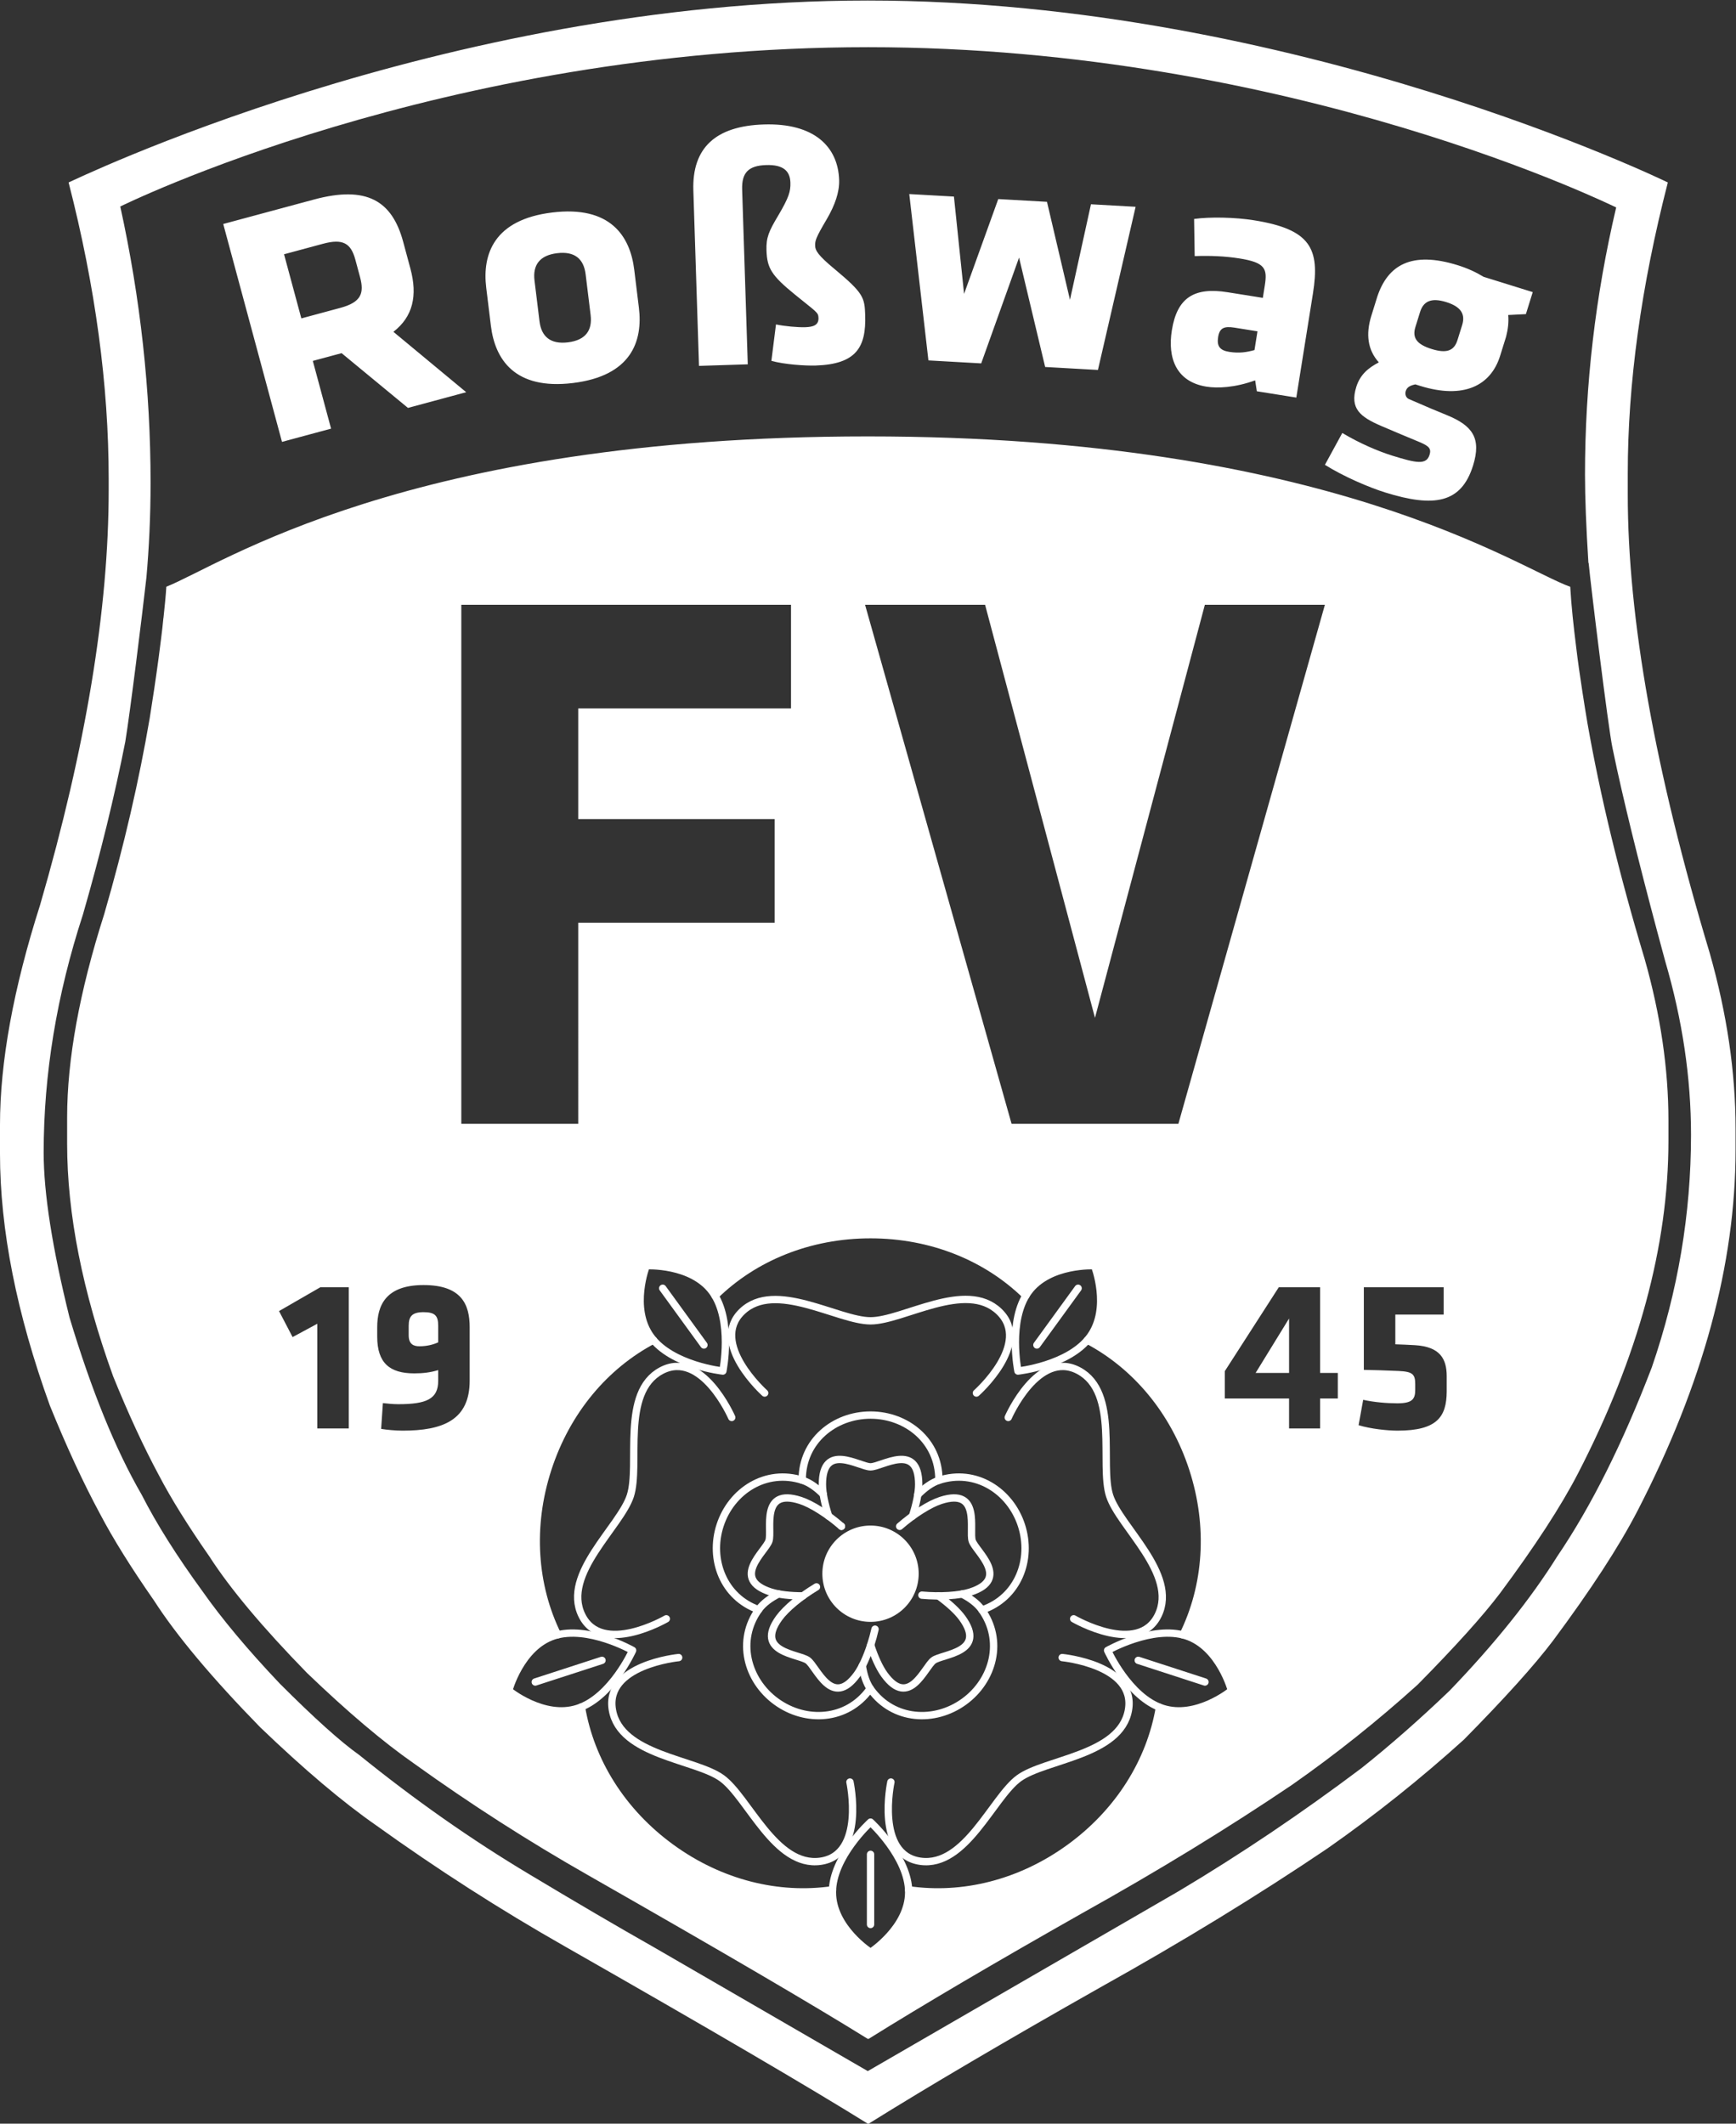 <svg xmlns:inkscape="http://www.inkscape.org/namespaces/inkscape" xmlns:sodipodi="http://sodipodi.sourceforge.net/DTD/sodipodi-0.dtd" xmlns="http://www.w3.org/2000/svg" xmlns:svg="http://www.w3.org/2000/svg" id="svg824" xml:space="preserve" width="423.387" height="517.973" viewBox="0 0 423.387 517.973" sodipodi:docname="Wappen_FVR_original_einfarbig_wei&#xDF;_transparent.svg" inkscape:version="1.1.2 (b8e25be833, 2022-02-05)"><rect x="0" y="0" width="423.387" height="517.973" fill="#333333" stroke="none"/><defs id="defs828"></defs><g id="g830" inkscape:groupmode="layer" inkscape:label="ink_ext_XXXXXX" transform="matrix(1.333,0,0,-1.333,0,517.973)"><g id="g4626" transform="translate(422.256,7.246)" inkscape:export-filename="C:\Users\mailm\Documents\FVR_Jugend\Bilder\FVR_Wappen_einfarbig_wei&#xDF;_transparent.png" inkscape:export-xdpi="600" inkscape:export-ydpi="600"><path id="path834" style="fill:#ffffff;fill-opacity:1;fill-rule:nonzero;stroke:none;stroke-width:0.1" d="m -263.486,381.234 c -78.236,0 -146.268,-33.385 -146.218,-33.289 4.89,-19.02 7.334,-37.112 7.334,-54.281 v -1.957 c 0,-21.843 -4.185,-47.165 -12.551,-75.961 -4.891,-15.323 -7.336,-28.747 -7.336,-40.264 v -5.216 c 0,-13.913 3.04,-29.289 9.129,-46.131 3.04,-7.499 6.084,-14.076 9.127,-19.723 2.388,-4.566 5.706,-9.893 9.945,-15.977 4.128,-6.413 10.595,-14.129 19.397,-23.146 8.04,-7.719 15.103,-13.693 21.192,-17.93 11.19,-8.045 22.711,-15.436 34.557,-22.17 26.298,-14.997 44.769,-25.813 55.422,-32.439 h 0.163 c 10.975,6.845 25.104,15.161 42.382,24.94 14.999,8.366 28.854,16.843 41.568,25.43 8.692,6.084 17.005,12.715 24.939,19.887 7.498,7.605 12.931,13.634 16.301,18.092 6.953,9.346 12.115,17.28 15.486,23.801 11.953,23.146 17.931,45.153 17.931,66.019 v 3.911 c 0,10.323 -1.577,21.029 -4.727,32.114 -10.001,33.254 -14.997,61.232 -14.997,83.947 v 3.75 c 0,16.518 2.445,34.284 7.334,53.304 0,0 -68.144,33.289 -146.38,33.289 z m 0,-8.537 c 78.095,0 136.915,-29.381 136.928,-29.316 -3.806,-16.195 -5.706,-32.497 -5.706,-48.904 0,-4.22 0.213,-9.612 0.621,-16.083 0.015,-0.034 0.056,-0.142 0.056,-0.142 0.351,-3.854 3.579,-30.141 4.337,-33.703 l 0.853,-4.025 c 2.063,-9.35 4.997,-21.029 8.804,-35.048 3.151,-10.759 4.727,-21.354 4.727,-31.787 0,-14.455 -2.391,-28.636 -7.172,-42.545 -5.326,-13.912 -11.084,-25.429 -17.279,-34.557 -4.89,-7.825 -11.467,-16.033 -19.724,-24.615 -5.437,-5.216 -10.816,-9.942 -16.138,-14.181 -10.978,-8.26 -22.116,-15.76 -33.416,-22.496 L -263.486,2.368 -302.607,25.026 c -6.52,3.691 -14.13,8.149 -22.822,13.365 -10.543,6.302 -20.921,13.582 -31.134,21.844 -3.37,2.389 -8.207,6.736 -14.506,13.042 -5.869,6.193 -10.596,11.842 -14.183,16.951 -4.673,6.41 -8.37,12.279 -11.084,17.606 -4.784,8.255 -9.186,19.072 -13.204,32.439 -3.154,12.714 -4.727,22.764 -4.727,30.155 0,14.346 2.388,28.855 7.172,43.525 3.23,11.196 5.812,21.741 7.762,31.66 0.87,5.271 3.077,23.047 3.87,30.089 0.469,5.333 0.757,11.033 0.757,17.309 0,16.843 -1.851,33.687 -5.543,50.534 0,0 58.669,29.152 136.764,29.152 z m 0,-71.219 c -84.504,0 -118.496,-23.664 -128.335,-27.5 -0.111,-1.737 -0.313,-3.715 -0.524,-5.701 -0.002,-0.017 -0.017,-0.036 -0.019,-0.054 -0.21,-2.345 -0.564,-4.81 -0.864,-7.23 -0.541,-4.009 -1.107,-7.778 -1.642,-11.098 -1.927,-11.253 -4.639,-23.158 -8.336,-35.883 -4.512,-14.137 -6.768,-26.522 -6.768,-37.148 v -4.813 c 0,-12.836 2.804,-27.023 8.421,-42.562 2.805,-6.919 5.615,-12.987 8.423,-18.198 2.204,-4.212 5.263,-9.126 9.174,-14.741 3.809,-5.918 9.776,-13.037 17.897,-21.356 7.419,-7.122 13.934,-12.635 19.551,-16.544 10.325,-7.424 20.956,-14.239 31.885,-20.455 24.263,-13.837 41.307,-23.816 51.136,-29.93 h 0.151 c 10.126,6.317 23.162,13.988 39.103,23.013 13.838,7.719 26.622,15.539 38.353,23.461 8.02,5.613 15.691,11.731 23.013,18.35 6.918,7.015 11.93,12.58 15.04,16.693 6.414,8.622 11.177,15.942 14.288,21.959 11.028,21.356 16.544,41.659 16.544,60.911 v 3.608 c 0,9.525 -1.455,19.403 -4.362,29.629 -4.696,15.619 -8.133,29.911 -10.438,43.011 -0.309,1.799 -0.619,3.748 -0.955,5.927 -0.423,2.774 -0.83,5.53 -1.14,8.184 -0.463,3.709 -0.875,7.459 -1.074,10.951 -9.663,3.449 -44.018,27.516 -128.521,27.516 z M -337.853,270.675 h 60.321 v -18.967 h -38.93 v -20.25 h 35.937 v -18.967 h -35.937 V 175.699 H -337.853 Z m 73.868,0 h 21.959 l 20.109,-75.582 20.106,75.582 h 21.961 l -26.808,-94.976 h -30.519 z m 1.005,-115.26 c 11.18,0 21.25,-4.158 28.409,-11.171 0.145,0.242 0.294,0.481 0.46,0.709 3.794,5.222 12.105,4.787 12.105,4.787 0,0 3.025,-7.708 -0.814,-12.99 -0.167,-0.229 -0.346,-0.449 -0.532,-0.662 8.843,-4.65 15.883,-12.909 19.327,-23.508 3.445,-10.601 2.598,-21.426 -1.825,-30.388 0.205,-0.051 0.41,-0.107 0.611,-0.173 6.139,-1.994 8.294,-10.031 8.294,-10.031 0,0 -6.397,-5.261 -12.608,-3.242 -0.207,0.067 -0.409,0.143 -0.611,0.224 -1.672,-9.878 -7.348,-19.161 -16.39,-25.73 -9.018,-6.552 -19.574,-9.076 -29.464,-7.638 0.01,-0.172 0.016,-0.345 0.016,-0.517 0,-6.455 -6.979,-10.989 -6.979,-10.989 0,0 -6.977,4.459 -6.977,10.989 0,0.173 0.008,0.346 0.018,0.519 -9.898,-1.447 -20.467,1.078 -29.492,7.636 -9.058,6.58 -14.741,15.885 -16.402,25.783 -0.241,-0.101 -0.485,-0.196 -0.734,-0.277 -6.211,-2.019 -12.608,3.242 -12.608,3.242 0,0 2.154,8.037 8.294,10.031 0.218,0.071 0.453,0.076 0.675,0.13 -4.434,8.967 -5.254,19.82 -1.806,30.431 3.446,10.606 10.494,18.868 19.345,23.517 -0.183,0.211 -0.36,0.427 -0.524,0.653 -3.839,5.282 -0.814,12.99 -0.814,12.99 0,0 8.309,0.435 12.104,-4.787 0.173,-0.239 0.332,-0.488 0.482,-0.743 7.162,7.03 17.247,11.205 28.44,11.205 z m -81.782,-9.218 c 6.92,0 8.44,-3.52 8.44,-7.72 v -9.76 c 0,-7.24 -4.92,-9.16 -12.28,-9.16 -1.319,0 -2.92,0.16 -3.92,0.321 l 0.319,4.718 c 0.761,-0.08 1.801,-0.199 2.801,-0.199 5.2,0 7.32,0.959 7.32,4.279 v 1.96 c -1.44,-0.44 -2.76,-0.599 -4.4,-0.599 -4.48,0 -6.76,1.919 -6.76,6.719 v 1.721 c 0,4 1.56,7.72 8.48,7.72 z m -18.879,-0.4 h 5.2 v -25.84 h -5.761 v 19.159 l -4.521,-2.439 -2.48,4.759 z m 175.354,0 h 7.56 v -15.681 h 3.239 v -4.679 h -3.239 v -5.48 h -5.681 v 5.48 h -11.76 v 5 z m 15.56,0 h 14.6 v -5.001 h -8.84 v -5.439 c 1.359,-0.04 2.081,-0.081 3.601,-0.161 4.599,-0.28 5.801,-2.519 5.801,-5.679 v -2.84 c -0.042,-4.56 -1.721,-7.119 -9,-7.119 -1.801,0 -4.921,0.32 -7.122,0.999 l 0.839,4.641 c 2,-0.44 4.321,-0.64 6.24,-0.64 2.721,0 3.281,0.76 3.281,2.44 v 1.08 c 0,1.801 -0.48,2.279 -3.04,2.399 -2.88,0.12 -4.199,0.161 -6.36,0.201 z m -172.034,-4.56 c -2.08,0 -2.72,-0.76 -2.72,-2.48 v -1.761 c 0,-1.64 0.921,-2 1.961,-2 1.319,0 2.479,0.279 3.439,0.719 v 3.041 c 0,1.84 -0.601,2.48 -2.681,2.48 z m 158.354,-1.16 -6.12,-9.961 h 6.12 z"></path><path d="m -347.615,306.693 10.655,2.874 -13.318,11.049 c 3.559,2.759 4.45,6.595 3.11,11.563 l -1.323,4.909 c -2.018,7.482 -6.643,10.344 -16.341,7.729 l -16.581,-4.472 10.751,-39.867 8.98,2.421 -3.342,12.393 5.268,1.42 z m -8.774,23.962 c 0.807,-2.992 0.221,-4.628 -3.61,-5.66 l -7.124,-1.923 -3.164,11.733 7.123,1.921 c 3.652,0.986 5.112,0.095 5.919,-2.897 z m 38.97,-19.407 c 10.647,1.304 12.808,7.627 12.055,13.78 l -0.852,6.954 c -0.753,6.154 -4.377,11.77 -15.023,10.466 -10.647,-1.304 -12.808,-7.627 -12.055,-13.781 l 0.852,-6.954 c 0.754,-6.155 4.377,-11.77 15.023,-10.465 m -0.911,7.445 c -3.2,-0.391 -4.873,1.028 -5.22,3.859 l -0.912,7.446 c -0.346,2.832 0.935,4.612 4.135,5.004 3.2,0.391 4.873,-1.028 5.219,-3.859 l 0.912,-7.446 c 0.347,-2.831 -0.934,-4.611 -4.134,-5.004 m 40.687,29.228 c 0.052,-1.612 -0.284,-2.739 -2.226,-6.027 -1.707,-2.846 -2.227,-4.042 -2.153,-6.335 0.106,-3.284 0.893,-4.623 5.225,-8.143 3.949,-3.224 4.259,-3.213 4.293,-4.267 0.042,-1.301 -0.94,-1.642 -2.427,-1.69 -1.363,-0.044 -3.852,0.185 -5.351,0.509 l -0.84,-6.664 c 2.378,-0.668 6.232,-0.916 8.091,-0.857 7.437,0.24 9.26,3.339 9.071,9.226 -0.104,3.221 -0.316,4.021 -5.543,8.381 -3.186,2.627 -3.586,3.484 -3.612,4.289 -0.029,0.929 0.079,1.428 2.138,4.907 1.469,2.528 2.323,4.914 2.251,7.143 -0.197,6.135 -4.616,10.459 -13.788,10.164 -8.799,-0.283 -13.137,-4.267 -12.886,-12.076 l 1.033,-32.099 8.923,0.287 -1.029,31.975 c -0.099,3.099 1.162,4.38 4.384,4.484 3.161,0.101 4.378,-1.101 4.446,-3.207 m 46.608,-33.739 9.656,-0.544 6.896,29.855 -8.171,0.46 -3.84,-17.483 -4.207,17.935 -8.914,0.501 -6.254,-17.346 -1.855,17.803 -8.171,0.459 3.503,-30.438 9.657,-0.544 6.926,19.358 z m 45.952,-5.597 3.042,19.04 c 1.32,8.264 -0.447,11.75 -10.794,13.401 -3.428,0.549 -7.995,0.651 -10.948,0.242 l 0.107,-6.798 c 2.904,0.102 5.585,-0.012 8.218,-0.432 4.714,-0.753 5.098,-1.883 4.61,-4.943 l -0.362,-2.266 -6.428,1.026 c -6.123,0.979 -9.259,-0.969 -10.218,-6.969 -0.811,-5.082 0.819,-9.422 6.329,-10.303 2.02,-0.322 5.179,-0.199 8.912,1.15 l 0.308,-1.995 z m -7.652,8.692 c -1.445,-0.397 -2.798,-0.62 -4.636,-0.325 -1.714,0.272 -2.28,1.053 -2.016,2.707 0.264,1.652 1.077,2.025 2.975,1.723 l 4.224,-0.675 z m 21.385,6.29 c -1.069,-3.433 -0.659,-6.288 1.365,-8.542 -1.862,-0.977 -3.407,-2.186 -4.126,-4.494 -1.235,-3.967 0.757,-5.495 4.535,-7.127 3.441,-1.461 3.955,-1.686 7.119,-2.995 1.661,-0.713 2.101,-1.175 1.752,-2.299 -0.59,-1.895 -2.421,-1.519 -6.862,-0.137 -2.544,0.793 -5.927,2.236 -9.102,4.133 l -3.179,-5.828 c 3.477,-2.185 8.182,-4.171 11.024,-5.056 8.938,-2.783 13.923,-1.998 16.08,4.928 1.549,4.973 -0.067,7.294 -4.791,9.221 -2.076,0.841 -3.224,1.327 -6.942,2.939 -0.515,0.226 -0.782,0.828 -0.579,1.48 0.258,0.829 1.038,1.04 1.741,1.211 l 0.888,-0.277 c 7.933,-2.469 12.923,0.002 14.638,5.507 l 1.088,3.493 c 0.345,1.322 0.514,2.697 0.39,3.969 l 3.233,0.162 1.254,4.027 -8.998,2.8 c -1.311,0.798 -2.834,1.532 -4.73,2.122 -8.465,2.636 -12.786,0.021 -14.711,-5.744 z m 11.024,-6.095 c -2.782,0.867 -3.571,2.086 -2.963,4.041 l 0.847,2.722 c 0.591,1.895 1.948,2.706 4.79,1.821 2.84,-0.885 3.498,-2.323 2.908,-4.217 l -0.849,-2.723 c -0.608,-1.953 -1.951,-2.51 -4.733,-1.644" style="fill:#ffffff;fill-opacity:1;fill-rule:nonzero;stroke:none;stroke-width:0.1" id="path842"></path><path id="path848-1" style="fill:none;stroke:#ffffff;stroke-width:1.343;stroke-linecap:round;stroke-linejoin:round;stroke-miterlimit:4;stroke-dasharray:none;stroke-opacity:1" d="m -250.481,110.463 c 0.002,0.051 0.002,0.102 0.002,0.152 v 0 c 0,7.007 -5.843,11.792 -12.501,11.792 -6.656,0 -12.501,-4.785 -12.501,-11.792 0,-0.041 4.3e-4,-0.083 0.001,-0.125"></path><path id="path1408" style="fill:none;stroke:#ffffff;stroke-width:1.343;stroke-linecap:round;stroke-linejoin:round;stroke-miterlimit:4;stroke-dasharray:none;stroke-opacity:1" d="m -291.435,144.23 c 7.162,7.028 17.263,11.185 28.454,11.185 11.177,0 21.263,-4.138 28.423,-11.148"></path><path id="path2091" style="fill:none;stroke:#ffffff;stroke-width:1.343;stroke-linecap:round;stroke-linejoin:round;stroke-miterlimit:4;stroke-dasharray:none;stroke-opacity:1" d="m -320.235,82.199 c -4.411,8.957 -5.218,19.791 -1.777,30.381 3.445,10.602 10.469,18.9 19.315,23.55"></path><path id="path1836" style="fill:none;stroke:#ffffff;stroke-width:1.343;stroke-linecap:round;stroke-linejoin:round;stroke-miterlimit:4;stroke-dasharray:none;stroke-opacity:1" d="m -269.941,35.548 c -9.895,-1.442 -20.468,1.136 -29.49,7.691 -9.054,6.578 -14.784,15.87 -16.449,25.763"></path><path id="path1581" style="fill:none;stroke:#ffffff;stroke-width:1.343;stroke-linecap:round;stroke-linejoin:round;stroke-miterlimit:4;stroke-dasharray:none;stroke-opacity:1" d="m -256.018,35.544 c 9.888,-1.434 20.45,1.145 29.464,7.695 9.038,6.566 14.764,15.836 16.44,25.709"></path><path id="path1323" style="fill:none;stroke:#ffffff;stroke-width:1.343;stroke-linecap:round;stroke-linejoin:round;stroke-miterlimit:4;stroke-dasharray:none;stroke-opacity:1" d="m -205.81,82.181 c 4.419,8.961 5.229,19.801 1.785,30.399 -3.443,10.595 -10.461,18.89 -19.299,23.542"></path><path d="m -282.349,126.441 c 0,0 -10.177,9.106 -4.15,14.904 6.026,5.798 17.561,-1.693 23.519,-1.693 5.959,0 17.439,7.544 23.52,1.693 6.081,-5.849 -4.15,-14.904 -4.15,-14.904" style="fill:none;stroke:#ffffff;stroke-width:1.343;stroke-linecap:round;stroke-linejoin:round;stroke-miterlimit:4;stroke-dasharray:none;stroke-opacity:1" id="path912-2"></path><path d="m -300.35,85.13 c 0,0 -11.806,-6.863 -15.458,0.66 -3.651,7.523 7.038,16.177 8.879,21.844 1.841,5.667 -1.785,18.916 5.657,22.893 7.443,3.976 12.893,-8.554 12.893,-8.554 m 21.631,-66.71 c 0,0 2.88,-13.349 -5.403,-14.498 -8.284,-1.146 -13.212,11.694 -18.032,15.196 -4.82,3.502 -18.542,4.147 -20.024,12.454 -1.481,8.307 12.119,9.62 12.119,9.62 m 38.831,-22.772 c 0,0 -2.88,-13.349 5.404,-14.498 8.284,-1.146 13.211,11.694 18.032,15.196 4.82,3.502 18.543,4.147 20.023,12.454 1.481,8.307 -12.117,9.62 -12.117,9.62 m 2.1,7.095 c 0,0 11.806,-6.863 15.458,0.66 3.651,7.523 -7.038,16.177 -8.878,21.844 -1.842,5.667 1.785,18.916 -5.658,22.893 -7.442,3.976 -12.893,-8.554 -12.893,-8.554" style="fill:none;stroke:#ffffff;stroke-width:1.343;stroke-linecap:round;stroke-linejoin:round;stroke-miterlimit:4;stroke-dasharray:none;stroke-opacity:1" id="path914-8"></path><path d="M -262.98,29.199 V 42.032" style="fill:none;stroke:#ffffff;stroke-width:1.343;stroke-linecap:round;stroke-linejoin:round;stroke-miterlimit:4;stroke-dasharray:none;stroke-opacity:1" id="path920-5"></path><path d="m -201.797,73.564 -12.205,3.965" style="fill:none;stroke:#ffffff;stroke-width:1.343;stroke-linecap:round;stroke-linejoin:round;stroke-miterlimit:4;stroke-dasharray:none;stroke-opacity:1" id="path926-2"></path><path d="m -225.005,145.612 -7.543,-10.382" style="fill:none;stroke:#ffffff;stroke-width:1.343;stroke-linecap:round;stroke-linejoin:round;stroke-miterlimit:4;stroke-dasharray:none;stroke-opacity:1" id="path932-6"></path><path d="m -324.323,73.564 12.206,3.965" style="fill:none;stroke:#ffffff;stroke-width:1.343;stroke-linecap:round;stroke-linejoin:round;stroke-miterlimit:4;stroke-dasharray:none;stroke-opacity:1" id="path938-1"></path><path d="m -301.007,145.612 7.543,-10.382" style="fill:none;stroke:#ffffff;stroke-width:1.343;stroke-linecap:round;stroke-linejoin:round;stroke-miterlimit:4;stroke-dasharray:none;stroke-opacity:1" id="path944-0"></path><path d="m -222.005,149.74 c 0,0 -8.311,0.434 -12.105,-4.788 -3.793,-5.222 -1.901,-14.489 -1.901,-14.489 0,0 9.354,1.003 13.192,6.286 3.839,5.282 0.814,12.991 0.814,12.991 z" style="fill:none;stroke:#ffffff;stroke-width:1.343;stroke-linecap:round;stroke-linejoin:round;stroke-miterlimit:4;stroke-dasharray:none;stroke-opacity:1" id="path930-5"></path><path d="m -196.944,71.987 c 0,0 -2.156,8.037 -8.295,10.031 -6.139,1.995 -14.368,-2.669 -14.368,-2.669 0,0 3.844,-8.586 10.055,-10.603 6.211,-2.019 12.608,3.241 12.608,3.241 z" style="fill:none;stroke:#ffffff;stroke-width:1.343;stroke-linecap:round;stroke-linejoin:round;stroke-miterlimit:4;stroke-dasharray:none;stroke-opacity:1" id="path924-8"></path><path d="m -262.98,24.096 c 0,0 6.979,4.534 6.979,10.989 0,6.455 -6.979,12.84 -6.979,12.84 0,0 -6.977,-6.31 -6.977,-12.84 0,-6.53 6.977,-10.989 6.977,-10.989 z" style="fill:none;stroke:#ffffff;stroke-width:1.343;stroke-linecap:round;stroke-linejoin:round;stroke-miterlimit:4;stroke-dasharray:none;stroke-opacity:1" id="path918-9"></path><path d="m -329.176,71.987 c 0,0 2.155,8.037 8.295,10.031 6.139,1.995 14.367,-2.669 14.367,-2.669 0,0 -3.844,-8.586 -10.054,-10.603 -6.211,-2.019 -12.608,3.241 -12.608,3.241 z" style="fill:none;stroke:#ffffff;stroke-width:1.343;stroke-linecap:round;stroke-linejoin:round;stroke-miterlimit:4;stroke-dasharray:none;stroke-opacity:1" id="path936-2"></path><path d="m -304.006,149.74 c 0,0 8.31,0.434 12.105,-4.788 3.792,-5.222 1.9,-14.489 1.9,-14.489 0,0 -9.354,1.003 -13.191,6.286 -3.839,5.282 -0.814,12.991 -0.814,12.991 z" style="fill:none;stroke:#ffffff;stroke-width:1.343;stroke-linecap:round;stroke-linejoin:round;stroke-miterlimit:4;stroke-dasharray:none;stroke-opacity:1" id="path942-3"></path><path id="path864-9" style="fill:none;stroke:#ffffff;stroke-width:1.343;stroke-linecap:round;stroke-linejoin:round;stroke-miterlimit:4;stroke-dasharray:none;stroke-opacity:1" d="m -246.239,89.662 c 1.501,-0.772 2.755,-1.695 3.556,-2.797 v 0 c 4.119,-5.669 2.203,-12.975 -3.181,-16.888 -5.387,-3.913 -12.926,-3.476 -17.045,2.193 -0.822,1.131 -1.317,2.659 -1.582,4.38"></path><path id="path860-2" style="fill:none;stroke:#ffffff;stroke-width:1.343;stroke-linecap:round;stroke-linejoin:round;stroke-miterlimit:4;stroke-dasharray:none;stroke-opacity:1" d="m -279.813,89.682 c -1.519,-0.776 -2.789,-1.706 -3.597,-2.817 v 0 c -4.119,-5.669 -2.203,-12.975 3.182,-16.888 5.386,-3.913 12.926,-3.476 17.044,2.193 0.047,0.065 0.093,0.131 0.138,0.199"></path><path id="path852-0" style="fill:none;stroke:#ffffff;stroke-width:1.343;stroke-linecap:round;stroke-linejoin:round;stroke-miterlimit:4;stroke-dasharray:none;stroke-opacity:1" d="m -271.627,107.912 c -1.212,1.212 -2.493,2.138 -3.805,2.564 v 0 c -6.664,2.165 -13.021,-1.914 -15.078,-8.245 -2.026,-6.236 0.607,-13.156 7.055,-15.432"></path><path id="path856-9" style="fill:none;stroke:#ffffff;stroke-width:1.343;stroke-linecap:round;stroke-linejoin:round;stroke-miterlimit:4;stroke-dasharray:none;stroke-opacity:1" d="m -254.347,107.819 c 1.239,1.258 2.552,2.22 3.897,2.657 v 0 c 6.664,2.165 13.021,-1.914 15.078,-8.245 2.044,-6.291 -0.653,-13.278 -7.225,-15.49"></path><path id="path3439" style="fill:none;stroke:#ffffff;stroke-width:1.343;stroke-linecap:round;stroke-linejoin:round;stroke-miterlimit:4;stroke-dasharray:none;stroke-opacity:1" d="m -255.32,103.901 c 0.717,2.197 1.148,4.306 1.148,5.83 v 0 c 0,7.821 -6.758,3.202 -8.808,3.202 -2.049,0 -8.807,4.619 -8.807,-3.202 0,-1.52 0.43,-3.624 1.144,-5.817"></path><path id="path5377" style="fill:none;stroke:#ffffff;stroke-width:1.343;stroke-linecap:round;stroke-linejoin:round;stroke-miterlimit:4;stroke-dasharray:none;stroke-opacity:1" d="m -257.65,102.048 c 2.54,2.212 5.448,4.069 7.503,4.737 v 0 c 7.438,2.417 5.133,-5.437 5.766,-7.387 0.634,-1.949 7.115,-6.949 -0.323,-9.366 -2.061,-0.669 -5.517,-0.875 -8.881,-0.574"></path><path id="path872-6" style="fill:none;stroke:#ffffff;stroke-width:1.343;stroke-linecap:round;stroke-linejoin:round;stroke-miterlimit:4;stroke-dasharray:none;stroke-opacity:1" d="m -268.303,102.053 c -2.538,2.21 -5.443,4.065 -7.497,4.732 v 0 c -7.438,2.417 -5.134,-5.437 -5.767,-7.387 -0.633,-1.949 -7.114,-6.949 0.324,-9.366 1.446,-0.47 3.579,-0.711 5.884,-0.709"></path><path id="path5288" style="fill:none;stroke:#ffffff;stroke-width:1.343;stroke-linecap:round;stroke-linejoin:round;stroke-miterlimit:4;stroke-dasharray:none;stroke-opacity:1" d="m -268.303,102.053 c 0,0 0,0 0,0"></path><path id="path5118" style="fill:none;stroke:#ffffff;stroke-width:1.343;stroke-linecap:round;stroke-linejoin:round;stroke-miterlimit:4;stroke-dasharray:none;stroke-opacity:1" d="m -272.872,90.967 c -2.893,-1.733 -5.564,-3.928 -6.836,-5.678 v 0 c -4.597,-6.327 3.585,-6.564 5.243,-7.768 1.658,-1.206 4.41,-8.915 9.008,-2.587 0.896,1.234 1.787,3.195 2.499,5.395 1.7e-4,5.33e-4 3.4e-4,7.5e-4 5.1e-4,0.002 1.1e-4,3.45e-4 2.3e-4,6.98e-4 3.4e-4,7.5e-4 0.303,0.936 0.573,1.914 0.797,2.899"></path><path d="m -254.173,93.381 c 0,-4.868 -3.945,-8.812 -8.812,-8.812 -4.866,0 -8.812,3.945 -8.812,8.812 0,4.867 3.947,8.812 8.812,8.812 4.867,0 8.812,-3.946 8.812,-8.812" style="fill:#ffffff;fill-opacity:1;fill-rule:nonzero;stroke:none;stroke-width:0.093" id="path906-5"></path><path id="path3612" style="fill:none;stroke:#ffffff;stroke-width:1.343;stroke-linecap:round;stroke-linejoin:round;stroke-miterlimit:4;stroke-dasharray:none;stroke-opacity:1" d="m -250.558,89.325 c 1.868,-1.355 3.454,-2.805 4.348,-4.035 v 0 c 4.597,-6.327 -3.584,-6.564 -5.243,-7.768 -1.658,-1.206 -4.41,-8.915 -9.007,-2.587 -0.896,1.233 -1.787,3.194 -2.499,5.394"></path></g></g></svg>